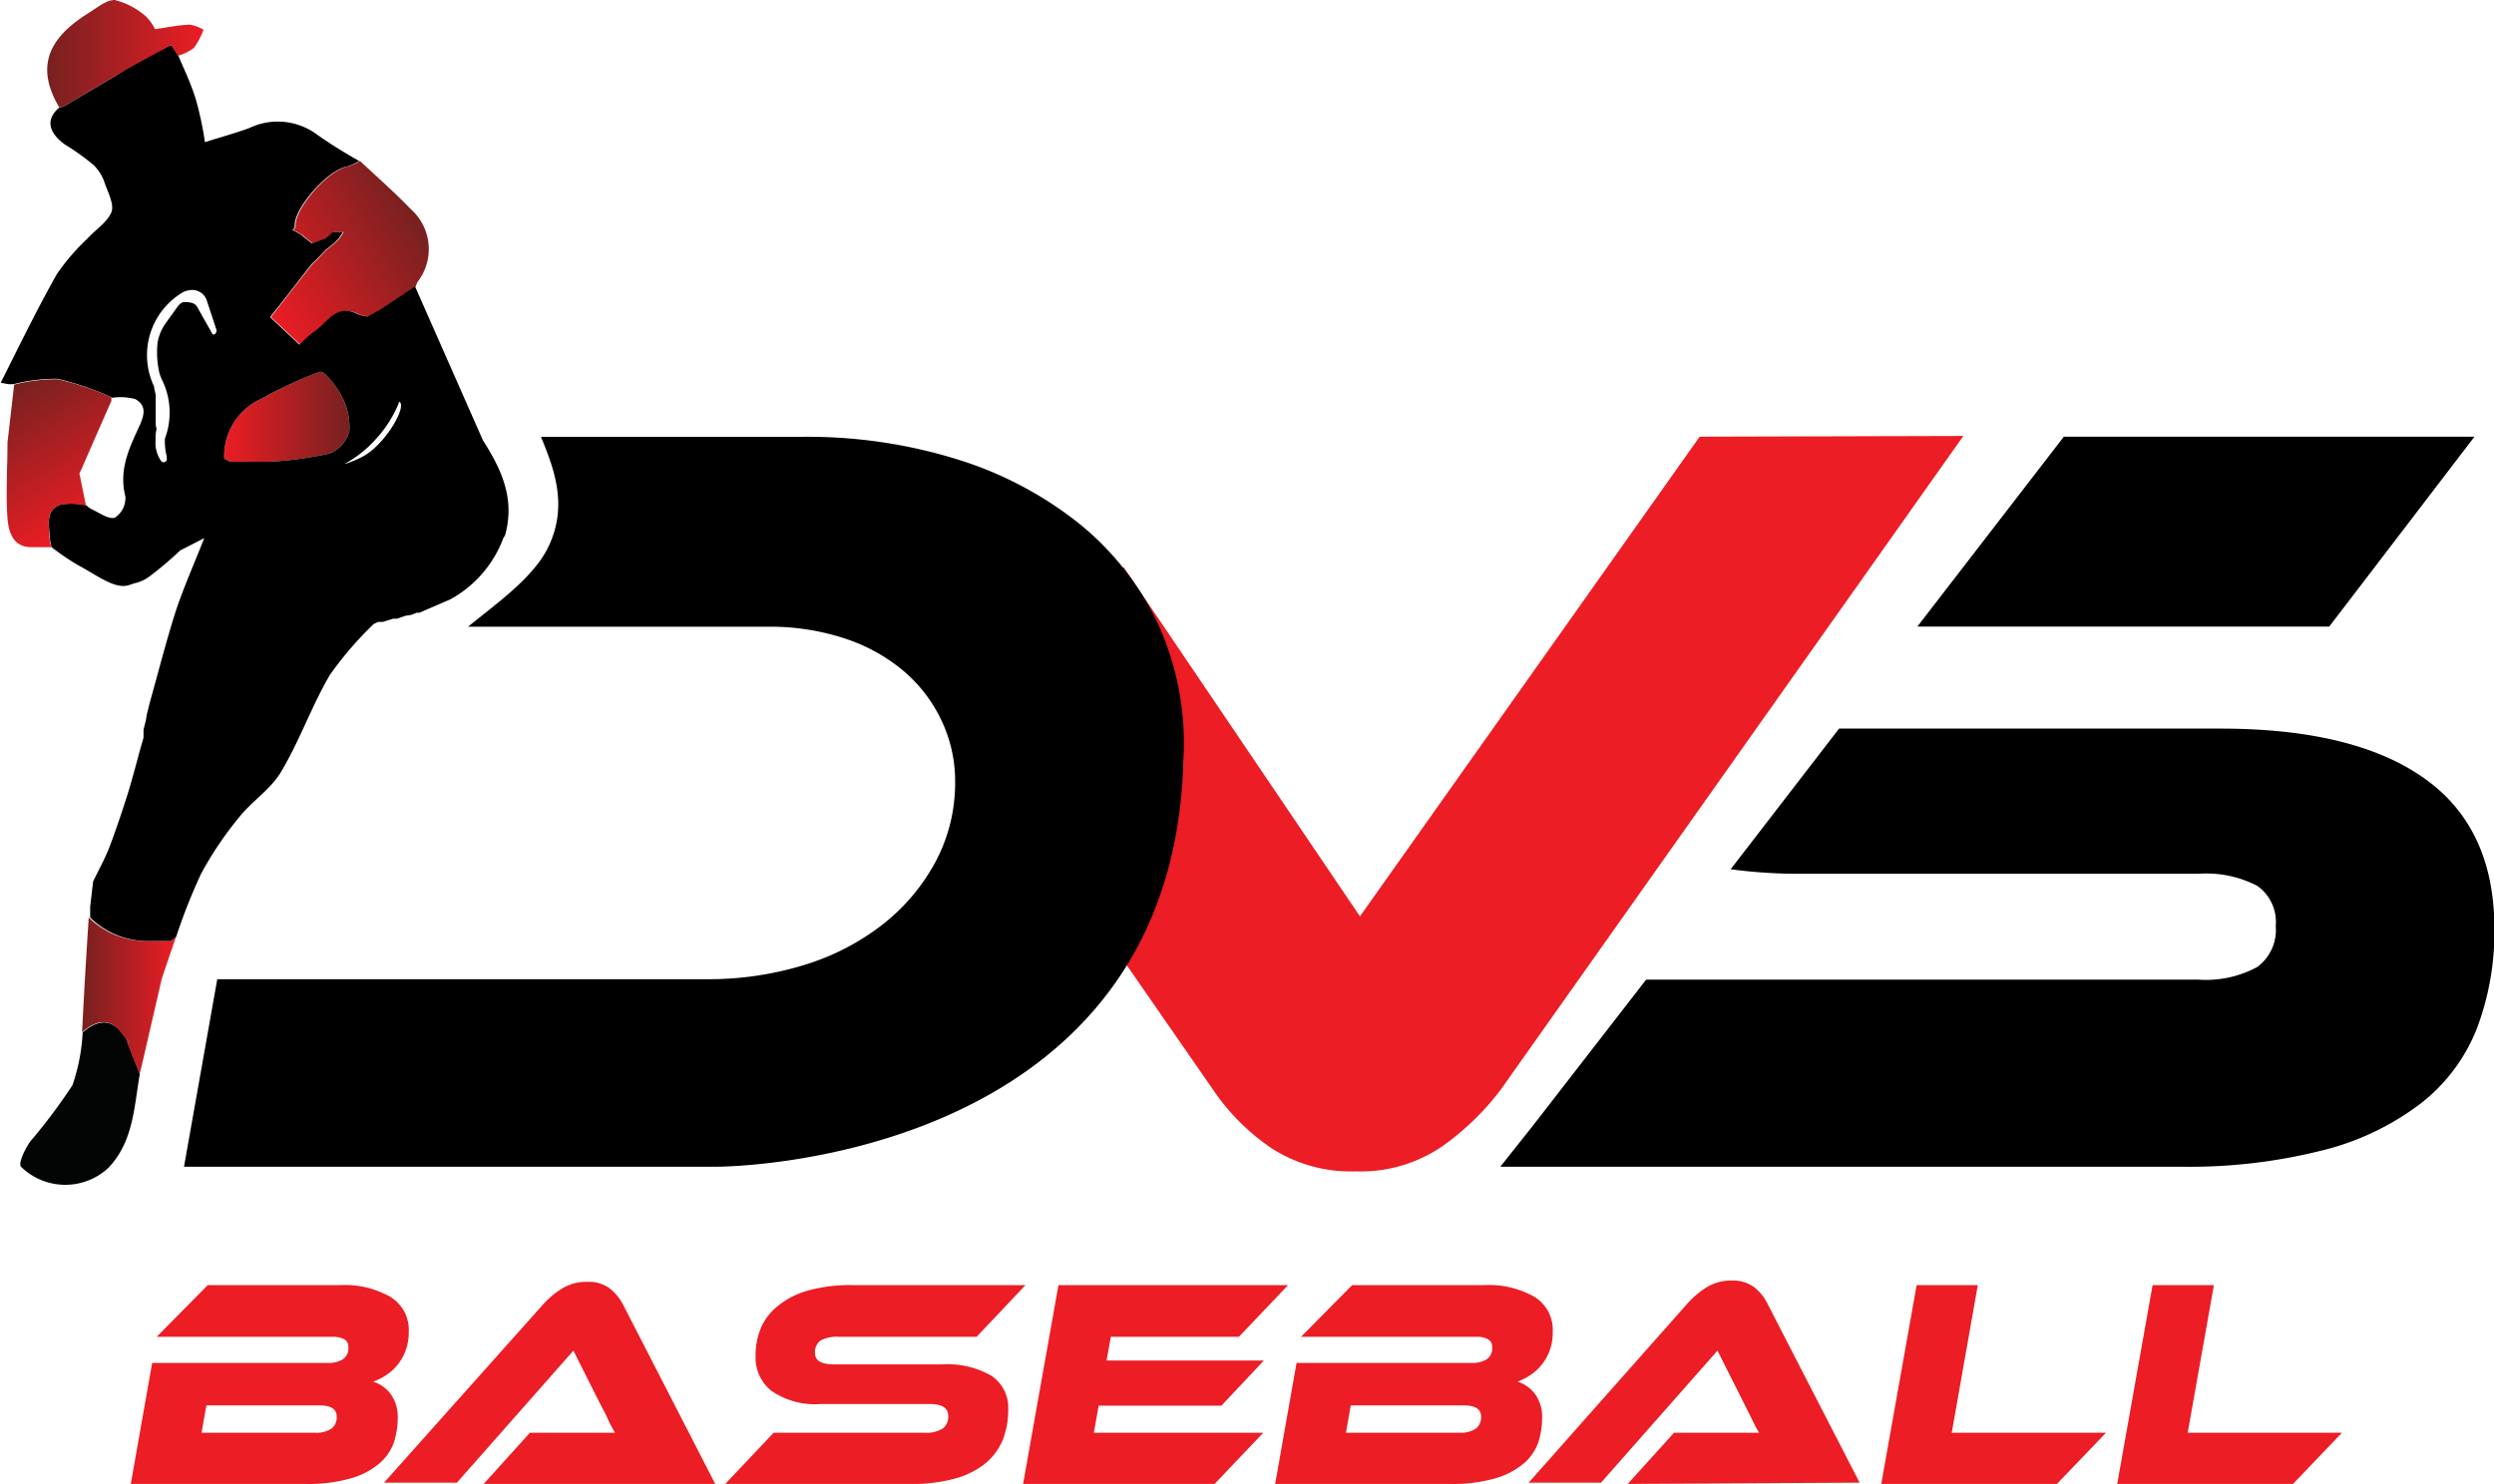 <svg xmlns="http://www.w3.org/2000/svg" xmlns:xlink="http://www.w3.org/1999/xlink" viewBox="0 0 176.2 104.87"><defs><style>.cls-1{fill:#ec1d24;}.cls-2{fill:#020504;}.cls-3{fill:url(#linear-gradient);}.cls-4{fill:url(#linear-gradient-2);}.cls-5{fill:#8c2624;}.cls-6{fill:url(#linear-gradient-3);}.cls-7{fill:url(#linear-gradient-4);}.cls-8{fill:#bf2425;}.cls-9{fill:url(#linear-gradient-5);}.cls-10{fill:url(#linear-gradient-6);}</style><linearGradient id="linear-gradient" x1="5.8" y1="70.37" x2="12.44" y2="70.37" gradientUnits="userSpaceOnUse"><stop offset="0" stop-color="#762120"/><stop offset="1" stop-color="#ec1d24"/></linearGradient><linearGradient id="linear-gradient-2" x1="8.93" y1="73.45" x2="8.93" y2="73.45" xlink:href="#linear-gradient"/><linearGradient id="linear-gradient-3" x1="24.71" y1="29.46" x2="15.81" y2="29.46" xlink:href="#linear-gradient"/><linearGradient id="linear-gradient-4" x1="29.17" y1="14.76" x2="18.28" y2="21.04" xlink:href="#linear-gradient"/><linearGradient id="linear-gradient-5" x1="1.02" y1="27.15" x2="6.65" y2="36.89" xlink:href="#linear-gradient"/><linearGradient id="linear-gradient-6" x1="3.33" y1="3.8" x2="14.4" y2="3.8" xlink:href="#linear-gradient"/></defs><g id="Layer_2" data-name="Layer 2"><g id="Layer_1-2" data-name="Layer 1"><path class="cls-1" d="M120.08,30.86l-24,33.9L79.39,40.09c-.76.39-1.53.77-2.3,1.14a4.56,4.56,0,0,1-1,.45,95.12,95.12,0,0,1-11.79,4.45L85.73,77.05a15.52,15.52,0,0,0,4.08,4.08,10.34,10.34,0,0,0,6,1.65A10.2,10.2,0,0,0,101.91,81a18.78,18.78,0,0,0,4.12-4l32.68-46.19Z"/><polygon points="174.82 30.86 145.81 30.86 135.46 44.28 164.56 44.28 174.82 30.86"/><path d="M171.27,55q-4.94-3.51-14.42-3.51H129.93l-7.66,9.94a36.27,36.27,0,0,0,5,.32H155.3a7.85,7.85,0,0,1,4.17.85,3.13,3.13,0,0,1,1.31,2.85,3.24,3.24,0,0,1-1.31,2.89,7.62,7.62,0,0,1-4.17.89h-39l-8,10.32L106,82.45h48a38.3,38.3,0,0,0,10.06-1.15A18.94,18.94,0,0,0,171,78,12.51,12.51,0,0,0,175,72.66a19.42,19.42,0,0,0,1.23-7.09Q176.2,58.48,171.27,55Z"/><path d="M81.72,43.89A20.18,20.18,0,0,0,76.24,37a26.2,26.2,0,0,0-8.52-4.51,35.65,35.65,0,0,0-11.07-1.62H38.22c.93,2.27,1.94,4.88.5,7.82-1.07,2.18-3.71,4-5.65,5.6H54.26a16.88,16.88,0,0,1,5.36.81,12.52,12.52,0,0,1,4.16,2.27,10.42,10.42,0,0,1,2.7,3.47,10,10,0,0,1,1,4.4,11.84,11.84,0,0,1-1.39,5.67,14.07,14.07,0,0,1-3.74,4.43,17.16,17.16,0,0,1-5.55,2.86,23,23,0,0,1-6.91,1H15.35L13,82.45H50.72s31.6,0,32.86-28c0-.57.06-1.14.06-1.73A20.29,20.29,0,0,0,81.72,43.89Z"/><path class="cls-2" d="M9.88,75.89c-.41,2.32-.44,4.77-2.22,6.64a4.47,4.47,0,0,1-6.18-.08c-.2-.25.28-1.24.64-1.76a40.29,40.29,0,0,0,3-4,13.56,13.56,0,0,0,.72-3.73c1-.85,2-1.07,2.88.18h0l.24.33h0l.08.29Z"/><path class="cls-3" d="M12.07,66.5c-.5,0-1.09,0-1.67,0a5.74,5.74,0,0,1-4.13-1.66Q6,68.89,5.8,72.94c.86-.72,1.69-1,2.47-.29l.41.47h0l.24.33.21.12L9,73.74l.87,2.15.24-1,1.32-5.73c.34-1,.67-2,1-2.93Z"/><polygon class="cls-4" points="8.93 73.45 8.93 73.45 8.93 73.45 8.93 73.45"/><path class="cls-5" d="M29.64,43.21l2.18-.94Z"/><path class="cls-5" d="M6.49,62.29l-.21,1.78Z"/><path class="cls-5" d="M2.25,38.65h0Z"/><path class="cls-5" d="M27.05,43.93l.75-.23Z"/><path class="cls-5" d="M10.54,49.66l-.21.84Z"/><path class="cls-5" d="M10.27,50.89c-.06.23-.11.45-.17.68C10.16,51.34,10.21,51.12,10.27,50.89Z"/><path class="cls-5" d="M28.07,43.67l.57-.2Z"/><path class="cls-5" d="M10.05,52.12c-.05.2-.11.4-.17.6C9.94,52.52,10,52.32,10.05,52.12Z"/><path class="cls-5" d="M29.08,43.4l.37-.15Z"/><path class="cls-5" d="M26.42,44.12l.31-.14Z"/><path class="cls-5" d="M.55,27.15h0Z"/><path class="cls-6" d="M24.11,27.94c-.34-.68-1.19-1.76-1.52-1.66a28,28,0,0,0-4.1,1.89,4.42,4.42,0,0,0-2.65,4.24l.42.22.54,0h2.33a27.28,27.28,0,0,0,4.15-.58,2.34,2.34,0,0,0,1.4-1.57A4.64,4.64,0,0,0,24.11,27.94Z"/><path class="cls-5" d="M11.29,26.33c0-.89,0-1.78,0-2.66C11.29,24.56,11.29,25.44,11.29,26.33Z"/><path class="cls-5" d="M11.31,23.46l1.44-2Z"/><path class="cls-5" d="M16.8,32.65h0Z"/><path class="cls-5" d="M23.08,17.59c-.2.2-.4.4-.59.61C22.68,18,22.88,17.79,23.08,17.59Z"/><path class="cls-5" d="M10.22,4.15,11,3.67Z"/><path class="cls-5" d="M22.46,18.22l-.46.45Z"/><path class="cls-5" d="M21.56,16.82l.5.38Z"/><path class="cls-5" d="M10.9,27.32l.12.3Z"/><path class="cls-7" d="M29,14.76c-1.13-1.18-2.37-2.26-3.57-3.39a3.45,3.45,0,0,1-.85.4c-1.28.19-3.64,2.78-3.7,4.11l0,.2-.16.18.25.12.4.23.23.21h0l.5.38,1-.37.24-.22h0l.24-.21h.71l-.32.48h0l-.22.22-.27.23-.16.13-.2.15c-.2.2-.4.4-.59.61l0,0-.46.45c-1,1.25-1.95,2.5-2.93,3.74l2.08,1.95a8.5,8.5,0,0,1,1-.91c.95-.59,1.56-2,3.08-1.26a3.56,3.56,0,0,0,.73.19c.37-.22.76-.41,1.11-.65.76-.48,1.5-1,2.24-1.49a1.33,1.33,0,0,1,.13-.33A3.78,3.78,0,0,0,29,14.76Z"/><path class="cls-5" d="M23.93,16.86l-.22.22Z"/><path class="cls-5" d="M23.3,16.6l.24-.21Z"/><path class="cls-5" d="M11.05,27.9v0Z"/><path class="cls-5" d="M11.06,29.33v0Z"/><path d="M34.12,31.12l-4.8-10.88c-.74.5-1.48,1-2.24,1.49-.35.24-.74.43-1.11.64a3,3,0,0,1-.73-.18c-1.52-.78-2.13.67-3.08,1.26a8.5,8.5,0,0,0-1,.91l-2.08-1.95c1-1.24,1.95-2.49,2.93-3.74l.46-.45,0,0,.59-.61.2-.15.16-.13.27-.23.22-.22h0l.32-.48h-.71l-.24.21h0l-.24.22-1,.37-.5-.38h0l-.23-.21-.4-.23-.25-.12.16-.18,0-.2c.06-1.33,2.42-3.92,3.7-4.11a3.45,3.45,0,0,0,.85-.4,32.66,32.66,0,0,1-2.93-1.83,4.66,4.66,0,0,0-4.83-.49c-1,.37-2,.63-3.13,1a24.24,24.24,0,0,0-.58-2.8C13.58,6.09,13.05,5,12.6,3.94l-.48-.75-.8.26-.3.21H11l-.74.48-.13,0C9.4,4.6,8.73,5,8,5.45L4.53,7.5a1.33,1.33,0,0,1-.34.1c-1.18,1-.49,2,.44,2.64a16.59,16.59,0,0,1,2,1.44A3.22,3.22,0,0,1,7.42,13c.23.64.66,1.46.45,2-.31.73-1.14,1.24-1.71,1.88A14.82,14.82,0,0,0,4,19.4c-1.39,2.47-2.62,5-3.95,7.65l.55.1H.71l.24,0a12.1,12.1,0,0,1,3.12-.38A20.67,20.67,0,0,1,7.71,28l.21.11a4.15,4.15,0,0,1,1.63.09c.94.51.56,1.34.22,2.08-.71,1.53-1.37,3-.91,4.82a1.67,1.67,0,0,1-.75,1.49c-.48.12-1.12-.38-1.69-.63a2,2,0,0,1-.33-.26,5.19,5.19,0,0,0-1.75-.06c-1.17.37-.86,1.42-.83,2.3a4.62,4.62,0,0,0,.11.63l2.15,1.34L3.62,38.57l0,.08a17.19,17.19,0,0,0,2,1.35c1.1.57,2.4,1.6,3.37,1.38a3.22,3.22,0,0,0,.44-.14,2.92,2.92,0,0,0,1.06-.45,24.89,24.89,0,0,0,2.24-1.89l1.7-.87c-.74,1.88-1.45,3.47-2,5.12-.69,2.15-1.24,4.34-1.85,6.51l-.21.84-.06.39c-.06.23-.11.45-.17.68l0,.55c-.05.2-.11.4-.17.6-.31,1.12-.6,2.25-.94,3.36-.41,1.29-.84,2.58-1.32,3.84-.32.81-.75,1.58-1.13,2.37l-.21,1.78v.77A5.74,5.74,0,0,0,10.4,66.5c.58,0,1.17,0,1.67,0l.37-.28a40.91,40.91,0,0,1,1.76-4.46,24.74,24.74,0,0,1,2.69-4c.92-1.16,2.27-2,3-3.27,1.29-2.17,2.14-4.62,3.42-6.8a25,25,0,0,1,3.1-3.6l.31-.14.32,0,.75-.23.27,0,.57-.2.44-.07.37-.15.19,0,2.18-.94a8.21,8.21,0,0,0,3.76-4.36.67.67,0,0,0,.12-.2C36.4,35.22,35.41,33.14,34.12,31.12ZM15.21,23.58h0a.13.13,0,0,1-.22,0c-.32-.59-.67-1.18-1-1.79-.14-.27-.3-.45-1-.44l-.06,0a1,1,0,0,0-.39.33l-.84,1.17a3.3,3.3,0,0,0-.57,1.38v0a6.54,6.54,0,0,0,.12,2.08v0a2.92,2.92,0,0,0,.21.56A5.24,5.24,0,0,1,11.65,31a4.52,4.52,0,0,0,.12,1.22.13.13,0,0,1,0,.12.23.23,0,0,1-.42.19,2.24,2.24,0,0,1-.36-1.4.19.19,0,0,1,0-.07,3.13,3.13,0,0,1,.07-.75A2.41,2.41,0,0,1,11,30l0-.46c0-.16,0-.32,0-.48V27.9l-.11-.48,0-.1a5.16,5.16,0,0,1,1.89-6.58,1.4,1.4,0,0,1,.6-.23,1.08,1.08,0,0,1,1.23.73l.66,2A.3.3,0,0,1,15.21,23.58Zm1.05,9.05-.42-.22a4.42,4.42,0,0,1,2.65-4.24,28,28,0,0,1,4.1-1.89c.33-.1,1.18,1,1.52,1.66a4.64,4.64,0,0,1,.57,2.54,2.34,2.34,0,0,1-1.4,1.57,27.28,27.28,0,0,1-4.15.58H16.8l-.54,0m9.43-.4a7.82,7.82,0,0,1-1.29.55l-.09-.07.06.06A8.17,8.17,0,0,0,26.58,31a8.37,8.37,0,0,0,1.63-2.61C28.79,28.7,27.23,31.38,25.69,32.23Z"/><path class="cls-5" d="M23.44,17.31l-.16.13Z"/><path class="cls-5" d="M8.69,73.12l.24.33Z"/><path class="cls-5" d="M8.93,73.45l.21.12L9,73.74Z"/><path class="cls-8" d="M5.76,33.13l-.14.28Z"/><path class="cls-9" d="M7.87,28.33a1.74,1.74,0,0,0,0-.22L7.71,28a20.67,20.67,0,0,0-3.64-1.2A12.1,12.1,0,0,0,1,27.18L.53,31.26c0,1.8-.13,3.62,0,5.41.08.86.35,2,1.69,2H3.6l0-.08a4.62,4.62,0,0,1-.11-.63c0-.88-.34-1.93.83-2.3a5.19,5.19,0,0,1,1.75.06c-.15-.76-.31-1.51-.46-2.27h0v0l.14-.28Q6.81,30.73,7.87,28.33Z"/><path class="cls-10" d="M11.08,3.73S8.73,5,8,5.45L4.53,7.5a1.33,1.33,0,0,1-.34.1C2.61,4.91,3.2,2.87,6.13,1,6.77.62,7.47,0,8.1,0a5.32,5.32,0,0,1,2.2,1.15,3.25,3.25,0,0,1,.65.91c.81-.11,1.62-.28,2.43-.32a2.84,2.84,0,0,1,1,.36,5.46,5.46,0,0,1-.68,1.29,3.66,3.66,0,0,1-1.12.55l-.48-.75c-.24.08-.49.31-.77.4Z"/><path class="cls-1" d="M26.36,97.64a2.46,2.46,0,0,1,1.25.89,2.74,2.74,0,0,1,.49,1.67,5.79,5.79,0,0,1-.26,1.7,3.49,3.49,0,0,1-1,1.49,5.44,5.44,0,0,1-2,1.07,11,11,0,0,1-3.28.41H9.24l1.51-8.55H23.19a1.9,1.9,0,0,0,1-.24.91.91,0,0,0,.42-.87.59.59,0,0,0-.32-.58,1.65,1.65,0,0,0-.75-.16H11.07l3.61-3.65H24a6.52,6.52,0,0,1,3.58.83,2.74,2.74,0,0,1,1.3,2.47,3.73,3.73,0,0,1-.23,1.34,3.55,3.55,0,0,1-.57,1,3.6,3.6,0,0,1-.8.72A3.89,3.89,0,0,1,26.36,97.64ZM14.58,99.32l-.34,1.93h8a1.92,1.92,0,0,0,1.18-.29,1,1,0,0,0,.37-.84c0-.53-.4-.8-1.21-.8Z"/><path class="cls-1" d="M34.17,104.87l3.27-3.62h4.83c.45,0,.84,0,1.18,0-.15-.26-.33-.57-.52-1s-.38-.74-.55-1.08l-1.87-3.72-8.23,9.33H27.13L38.39,92.16a6.37,6.37,0,0,1,1.3-1.09,3.28,3.28,0,0,1,1.79-.48A2.47,2.47,0,0,1,43,91,3.41,3.41,0,0,1,44,92.16l6.53,12.71Z"/><path class="cls-1" d="M66.57,96.42a6.26,6.26,0,0,1,3.48.81,2.71,2.71,0,0,1,1.18,2.39,5.8,5.8,0,0,1-.37,2.1,4.3,4.3,0,0,1-1.21,1.67,5.91,5.91,0,0,1-2.14,1.09,11.35,11.35,0,0,1-3.19.39H51.24l3.42-3.62H65.31a2.14,2.14,0,0,0,1.28-.29,1,1,0,0,0,.4-.9q0-.84-1.32-.84H58a5.41,5.41,0,0,1-3.5-.93,3,3,0,0,1-1.12-2.45,5.19,5.19,0,0,1,.38-2A4,4,0,0,1,55,92.26,5.75,5.75,0,0,1,57.1,91.2a11.13,11.13,0,0,1,3.15-.38h12.2L69,94.47H59.26a2.48,2.48,0,0,0-1.28.26,1,1,0,0,0-.4.9c0,.53.45.79,1.35.79Z"/><path class="cls-1" d="M89.25,101.25l-3.44,3.62H72.28l2.5-14.05H91l-3.47,3.65H78.48l-.3,1.68H89.29l-3,3.19H77.62l-.34,1.91Z"/><path class="cls-1" d="M107.21,97.64a2.46,2.46,0,0,1,1.25.89,2.74,2.74,0,0,1,.49,1.67,5.79,5.79,0,0,1-.26,1.7,3.49,3.49,0,0,1-1,1.49,5.49,5.49,0,0,1-2,1.07,10.91,10.91,0,0,1-3.27.41H90.09l1.51-8.55H104a1.91,1.91,0,0,0,1-.24.91.91,0,0,0,.42-.87.59.59,0,0,0-.32-.58,1.65,1.65,0,0,0-.75-.16H91.92l3.61-3.65h9.3a6.52,6.52,0,0,1,3.58.83,2.73,2.73,0,0,1,1.29,2.47,3.73,3.73,0,0,1-.22,1.34,3.8,3.8,0,0,1-.57,1,3.6,3.6,0,0,1-.8.72A4.1,4.1,0,0,1,107.21,97.64ZM95.43,99.32l-.34,1.93h8a1.92,1.92,0,0,0,1.18-.29,1,1,0,0,0,.37-.84c0-.53-.4-.8-1.21-.8Z"/><path class="cls-1" d="M115,104.87l3.27-3.62h4.83c.45,0,.84,0,1.18,0-.16-.26-.33-.57-.53-1l-.54-1.08-1.87-3.72-8.23,9.33H108l11.26-12.71a6.37,6.37,0,0,1,1.3-1.09,3.26,3.26,0,0,1,1.79-.48,2.49,2.49,0,0,1,1.56.45,3.38,3.38,0,0,1,.93,1.12l6.54,12.71Z"/><path class="cls-1" d="M148.79,101.25l-3.47,3.62H132.91l2.5-14.05h4.32l-1.84,10.43Z"/><path class="cls-1" d="M165.46,101.25,162,104.87H149.58l2.5-14.05h4.33l-1.85,10.43Z"/></g></g></svg>